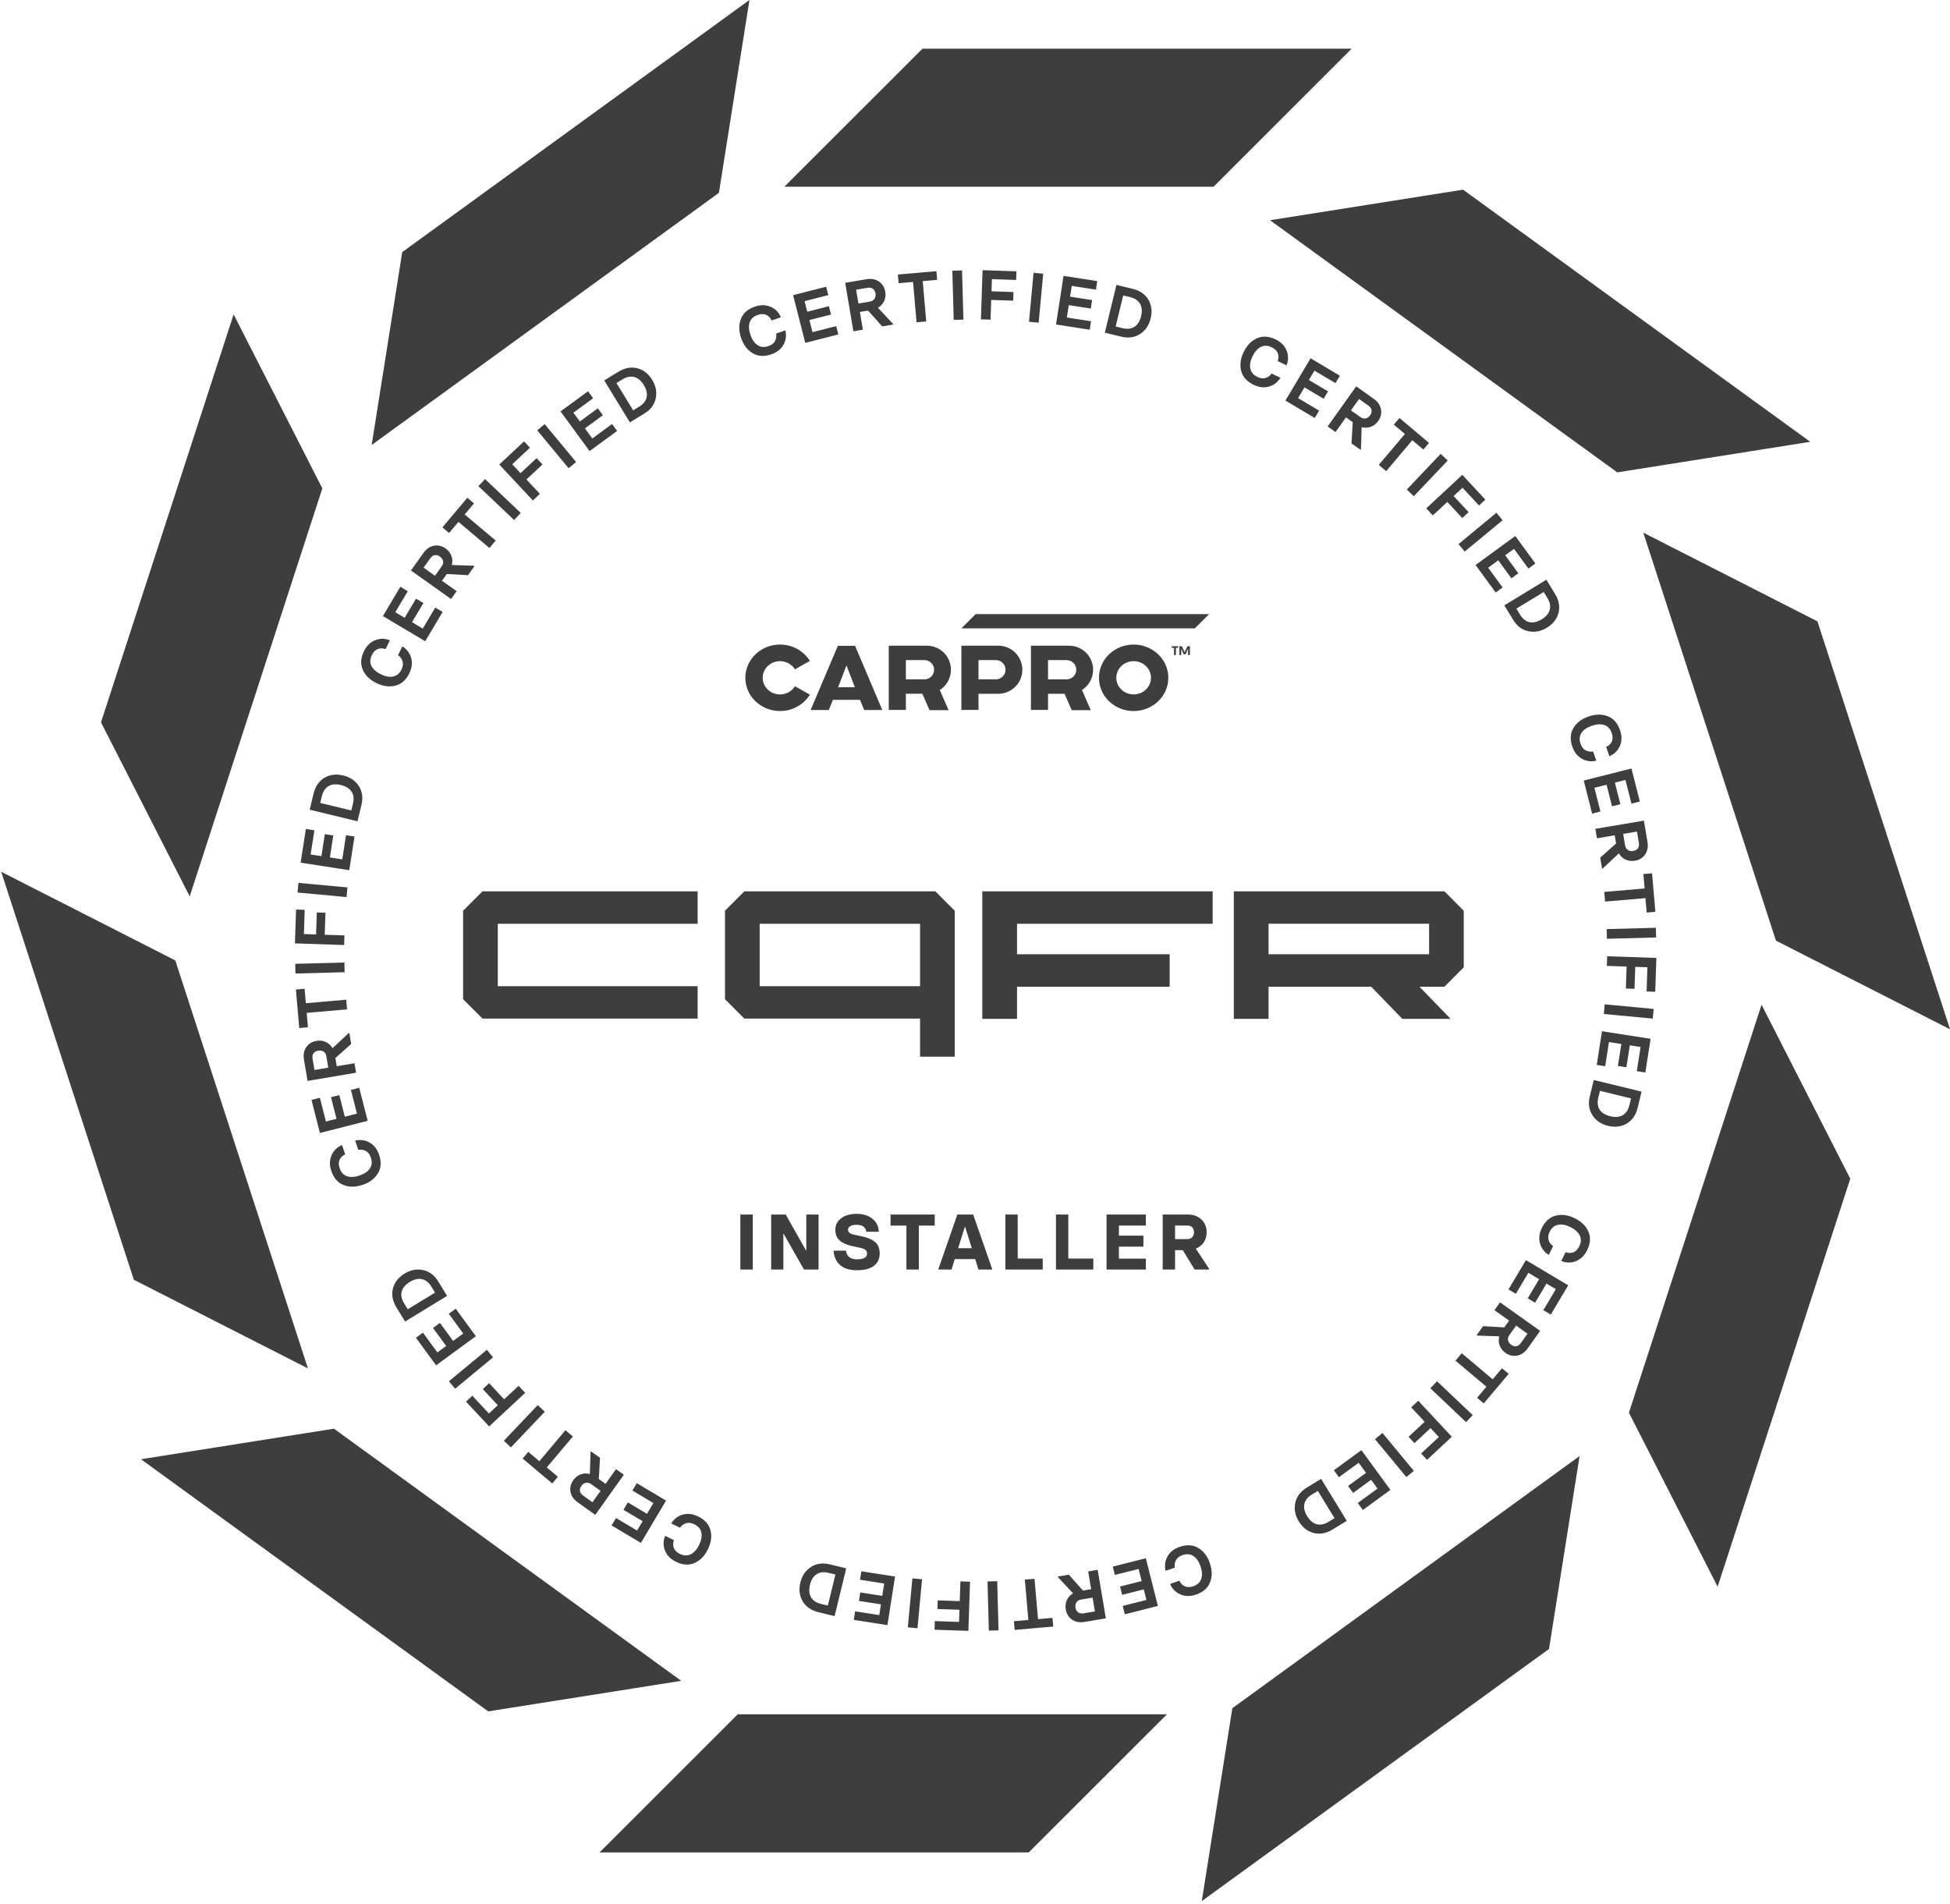 <svg xmlns="http://www.w3.org/2000/svg" width="467" height="456"><path fill="#3E3E3E" fill-rule="evenodd" d="M425.314 225.267l-31.763-97.703 41.697 21.234 31.764 97.703-41.698-21.234zM304.157 52.742l46.222-7.317 83.159 60.384-46.222 7.317-83.159-60.384zm-116.325-8.018l33.091-33.073h102.79l-33.091 33.073h-102.79zm-4.33 30.689c-.572-.265-1.263-.258-2.043.011-1.003.346-1.637.937-1.915 1.78-.279.844-.221 1.839.181 3 .4 1.161.967 1.98 1.702 2.457.74.492 1.603.569 2.606.222.748-.257 1.27-.651 1.563-1.197.298-.529.393-1.132.284-1.806l2.213-.763c.285 1.237.126 2.377-.454 3.432-.591 1.075-1.573 1.841-2.926 2.307-1.671.575-3.157.501-4.432-.252-1.269-.737-2.203-1.945-2.785-3.633-.586-1.701-.597-3.227-.058-4.607.539-1.378 1.663-2.353 3.335-2.928 1.368-.473 2.619-.46 3.77.035 1.149.493 1.972 1.331 2.468 2.513l-2.227.768c-.288-.631-.709-1.074-1.282-1.339zm-94.494 31.159l7.321-46.195L179.487-.007l-7.321 46.195-83.158 60.384zm4.363 46.774l-1.03 2.118c-.651-.242-1.261-.257-1.853-.038-.591.217-1.075.711-1.436 1.453-.462.952-.491 1.818-.089 2.612.4.791 1.145 1.453 2.25 1.989 1.106.537 2.086.713 2.942.531.872-.176 1.535-.733 1.998-1.686.346-.711.437-1.359.257-1.95-.165-.587-.525-1.079-1.08-1.479l1.023-2.103c1.077.673 1.772 1.589 2.109 2.744.344 1.178.194 2.412-.431 3.699-.773 1.588-1.875 2.588-3.308 2.957-1.419.377-2.934.185-4.538-.594-1.621-.786-2.71-1.858-3.305-3.212-.595-1.354-.493-2.838.28-4.427.632-1.301 1.526-2.177 2.687-2.641 1.161-.465 2.335-.456 3.524.027zm-6.81 39.434l-.949 3.906-11.449-2.779.949-3.906c.409-1.684 1.267-2.929 2.568-3.722 1.316-.787 2.818-.978 4.535-.561 1.635.397 2.87 1.233 3.715 2.529.846 1.295 1.049 2.816.631 4.533zm-2.36-3.186c-.492-.761-1.349-1.298-2.542-1.588-1.194-.29-2.185-.201-2.971.25-.784.448-1.325 1.252-1.599 2.38l-.401 1.652 7.441 1.805.402-1.65c.273-1.129.161-2.091-.33-2.849zM24.186 172.99l31.763-97.703 21.247 41.674-31.764 97.703-21.246-41.674zm49.562 154.721l-41.697-21.234L.287 208.773l41.697 21.234 31.764 97.704zm17.036-51.184c.576 1.67.501 3.155-.253 4.429-.736 1.269-1.947 2.202-3.633 2.784-1.703.586-3.23.597-4.61.057-1.379-.538-2.355-1.661-2.93-3.332-.473-1.368-.46-2.617.035-3.768.493-1.149 1.332-1.971 2.514-2.467l.768 2.227c-.631.287-1.074.707-1.34 1.28-.265.573-.258 1.263.012 2.043.345 1.001.937 1.635 1.781 1.913.845.279 1.84.221 3.002-.181 1.161-.4 1.981-.966 2.457-1.701.493-.739.57-1.602.224-2.604-.258-.748-.652-1.27-1.198-1.564-.531-.297-1.133-.391-1.809-.283l-.762-2.211c1.238-.285 2.378-.126 3.434.454 1.075.591 1.842 1.572 2.308 2.924zm-2.736-8.104l-11.432 2.907-2.016-7.916 2.009-.511 1.447 5.68 2.531-.643-1.319-5.174 1.994-.506 1.316 5.173 2.908-.739-1.447-5.681 1.993-.506 2.016 7.916zm-14.39-9.56l-.861-5.092c-.199-1.176-.01-2.181.566-3.011.579-.815 1.383-1.308 2.412-1.483.846-.142 1.596-.047 2.264.267.683.31 1.213.818 1.599 1.487l3.859-3.621.167-.029.442 2.622-3.795 3.387.331 1.956 4.248-.717.384 2.272-11.616 1.962zm4.502-5.877c-.092-.548-.329-.934-.692-1.163-.363-.229-.783-.294-1.28-.21-.466.078-.825.275-1.092.611-.252.333-.331.772-.238 1.319l.457 2.704 3.302-.559-.457-2.702zm5.052-40.461l-.215 2.312-11.737-1.09.217-2.311 11.735 1.089zm-12.307 5.291l2.071.07-.195 5.803 2.912.098.176-5.266 2.071.07-.178 5.265 4.731.159-.078 2.306-11.782-.397.272-8.108zm-.209 13.004l11.783-.312.062 2.322-11.783.313-.062-2.323zm.97 15.381l-.801-9.227 2.082-.179.3 3.455 9.668-.838.2 2.315-9.668.838.3 3.455-2.081.181zm11.2-46.184l2.03.314-1.249 8.066-11.649-1.802 1.25-8.066 2.047.316-.896 5.788 2.578.399.817-5.272 2.03.314-.817 5.272 2.962.459.897-5.788zm80.276 202.516l-46.222 7.316-83.158-60.384 46.221-7.316 83.159 60.384zm7.006-36.056c.376 1.419.181 2.933-.601 4.536-.79 1.617-1.861 2.705-3.219 3.298-1.357.594-2.84.488-4.43-.286-1.301-.633-2.177-1.527-2.64-2.689-.463-1.162-.453-2.336.033-3.522l2.118 1.032c-.242.649-.258 1.26-.041 1.852.217.591.711 1.075 1.453 1.437.953.464 1.819.493 2.612.094.795-.399 1.457-1.144 1.995-2.248.54-1.104.717-2.084.535-2.94-.175-.871-.731-1.535-1.684-1.999-.712-.346-1.36-.438-1.953-.259-.586.164-1.079.523-1.48 1.076l-2.103-1.024c.675-1.076 1.593-1.77 2.749-2.106 1.178-.343 2.415-.189 3.702.437 1.587.775 2.585 1.878 2.954 3.311zM152.59 88.183c1.49.372 2.686 1.298 3.608 2.806.877 1.435 1.16 2.899.843 4.414-.318 1.515-1.248 2.734-2.756 3.655l-3.435 2.097-6.143-10.051 3.434-2.097c1.479-.904 2.967-1.181 4.449-.824zm-.957 10.088l1.451-.887c.992-.604 1.592-1.366 1.78-2.25.19-.884-.037-1.87-.677-2.918-.641-1.048-1.406-1.685-2.28-1.921-.874-.235-1.826-.048-2.817.557l-1.45.885 3.993 6.534zm-13.661 12.378l-1.79 1.482-7.526-9.077 1.791-1.483 7.525 9.078zm-13.254 12.195l-1.599 1.685-8.551-8.11 1.601-1.685 8.549 8.11zm-20.766 7.84c.985-.166 1.904.053 2.755.659.699.497 1.161 1.095 1.411 1.79.263.703.279 1.437.079 2.183l5.292.17.138.098-1.543 2.167-5.083-.292-1.153 1.618 3.511 2.499-1.337 1.877-9.603-6.831 2.999-4.209c.693-.973 1.538-1.55 2.534-1.729zm.222 7.203l1.592-2.235c.322-.453.429-.893.335-1.31-.095-.42-.346-.763-.758-1.057-.384-.274-.778-.387-1.205-.34-.412.058-.78.312-1.102.765l-1.591 2.235 2.729 1.942zm-9.257 175.167c-.905-1.478-1.182-2.966-.824-4.446.372-1.489 1.299-2.684 2.807-3.606 1.436-.877 2.901-1.16 4.416-.843 1.516.318 2.736 1.247 3.658 2.755l2.098 3.432-10.057 6.14-2.098-3.432zm9.269-3.49l-.886-1.45c-.605-.991-1.366-1.591-2.253-1.78-.884-.189-1.869.038-2.919.678-1.048.64-1.686 1.404-1.922 2.278-.235.874-.049 1.824.557 2.815l.886 1.45 6.537-3.991zm-4.57 10.811l1.674-1.223 3.46 4.732 2.108-1.54-3.152-4.311 1.66-1.212 3.152 4.309 2.422-1.768-3.461-4.732 1.659-1.212 4.824 6.594-9.522 6.957-4.824-6.594zm7.901 10.412l9.083-7.521 1.482 1.789-9.081 7.521-1.484-1.789zm4.09 4.887l1.515-1.412 3.966 4.248 2.131-1.986-3.597-3.856 1.517-1.412 3.595 3.854 3.464-3.227 1.575 1.688-8.627 8.039-5.539-5.936zm9.061 9.365l8.114-8.544 1.686 1.598-8.115 8.546-1.685-1.6zm17.688 14.746c-.974-.694-1.551-1.537-1.731-2.532-.166-.986.054-1.904.66-2.754.497-.699 1.095-1.161 1.789-1.411.704-.263 1.44-.279 2.186-.079l.171-5.289.097-.138 2.167 1.542-.29 5.081 1.619 1.152 2.499-3.51 1.879 1.337-6.836 9.597-4.21-2.996zm3.239-4.346c-.452-.322-.892-.429-1.311-.335-.418.095-.763.345-1.055.758-.275.384-.39.777-.342 1.203.059.412.313.78.766 1.102l2.235 1.59 1.943-2.728-2.236-1.59zm10.902-.24l7.019 4.175-6.028 10.123-7.018-4.174 1.059-1.778 5.036 2.993 1.335-2.24-4.587-2.729 1.051-1.763 4.586 2.727 1.533-2.574-5.035-2.995 1.049-1.765zm-20.237.067l-7.093-5.961 1.346-1.598 2.656 2.232 6.247-7.422 1.78 1.496-6.247 7.422 2.655 2.234-1.344 1.597zM99.634 143.368l1.764 1.05-2.729 4.585 2.576 1.531 2.997-5.033 1.765 1.05-4.176 7.014-10.13-6.023 4.176-7.014 1.78 1.059-2.995 5.033 2.242 1.332 2.73-4.584zm17.581-12.138l-7.427-6.243-2.235 2.654-1.598-1.344 5.964-7.088 1.6 1.344-2.234 2.655 7.427 6.244-1.497 1.778zm11.295-21.513l1.414 1.511-3.851 3.598 3.233 3.455-1.687 1.574-8.05-8.607 5.93-5.539 1.414 1.511-4.244 3.966 1.991 2.127 3.85-3.596zm18.068-8.168l1.214 1.655-6.587 4.824-6.967-9.501 6.588-4.824 1.224 1.668-4.726 3.463 1.542 2.104 4.305-3.155 1.215 1.658-4.306 3.152 1.772 2.416 4.726-3.46zm20.496 134.632v7.761h-51.516l-4.651-4.636v-21.201l4.651-4.646h51.516v7.769h-47.861v14.953h47.861zm112.393 174.37l-33.092 33.072H143.586l33.091-33.072h102.79zm4.263-30.658c.573.264 1.263.257 2.044-.012 1.002-.345 1.636-.937 1.915-1.781.279-.844.22-1.838-.181-3-.401-1.16-.968-1.98-1.703-2.455-.739-.493-1.603-.57-2.605-.224-.749.258-1.271.652-1.563 1.198-.299.529-.393 1.132-.285 1.807l-2.212.762c-.285-1.237-.127-2.378.453-3.431.592-1.076 1.574-1.842 2.926-2.308 1.672-.576 3.157-.501 4.432.252 1.27.736 2.203 1.946 2.786 3.632.586 1.702.597 3.228.057 4.608-.539 1.378-1.663 2.352-3.334 2.928-1.369.473-2.62.459-3.77-.035-1.15-.493-1.972-1.332-2.469-2.513l2.228-.768c.288.631.709 1.074 1.281 1.34zm-5.275-75.86v-13.174h6.025c1.356 0 2.448.415 3.275 1.224.81.809 1.225 1.806 1.225 2.974 0 .94-.225 1.749-.677 2.446-.471.696-1.111 1.204-1.921 1.524l3.181 4.818v.188H286.1l-2.844-4.648h-1.845v4.648h-2.956zm5.875-7.283c.546 0 .96-.17 1.223-.489.264-.32.395-.715.395-1.186 0-.433-.131-.808-.395-1.129-.282-.301-.677-.452-1.223-.452h-2.919v3.256h2.919zm-19.323-5.891h9.413v2.635h-6.457v2.428h5.874v2.634h-5.874v2.861h6.457v2.616h-9.413v-13.174zm1.99 86.314l-.504-1.991 7.916-2.004 2.894 11.42-7.916 2.004-.508-2.006 5.68-1.438-.64-2.528-5.175 1.308-.505-1.99 5.174-1.31-.735-2.902-5.681 1.437zm-14.105-86.314h2.955v10.538h5.988v2.636h-8.943v-13.174zm.451 86.694l2.626-.442 3.391 3.8 1.96-.33-.716-4.251 2.277-.383 1.957 11.625-5.101.857c-1.18.199-2.185.01-3.017-.567-.815-.581-1.309-1.386-1.483-2.414-.142-.847-.047-1.599.267-2.266.313-.683.822-1.213 1.491-1.6l-3.623-3.863-.029-.166zm4.234 7.484c.078.464.276.823.611 1.092.333.252.773.331 1.321.239l2.708-.456-.556-3.304-2.709.455c-.548.091-.934.328-1.164.691-.229.363-.296.784-.211 1.283zm-16.801-94.178h2.956v10.538h5.988v2.636h-8.944v-13.174zm6.979 87.234l.838 9.662 3.458-.299.181 2.08-9.232.8-.18-2.08 3.457-.3-.838-9.663 2.316-.2zm42.668-156.865h-46.857v7.307h36.556v7.771h-36.556v7.687h-8.316v-30.534h55.173v7.769zm-7.975-64.354v-2.111h.6l.659 1.439.662-1.439h.599v2.111h-.444v-1.508l-.6 1.33h-.432l-.599-1.33v1.508h-.445zm-1.293 0v-1.728h-.541v-.383h1.543v.383h-.538v1.728h-.464zm-1.355 5.449c0 4.397-3.717 7.958-8.307 7.958-4.591 0-8.308-3.561-8.308-7.958 0-4.398 3.717-7.964 8.308-7.964 4.59 0 8.307 3.566 8.307 7.964zm-12.46.001c0 2.194 1.856 3.977 4.153 3.977 2.297 0 4.152-1.783 4.152-3.977 0-2.201-1.855-3.985-4.152-3.985s-4.153 1.784-4.153 3.985zm-20.444 7.687v-15.379h9.132c3.182 0 5.76 2.576 5.76 5.757 0 2.044-1.066 3.84-2.675 4.859l2.117 4.824h-4.568l-1.72-3.926h-3.95v3.865h-4.096zm7.041-7.314h1.507c.203 0 .396-.025.584-.076.624-.162 1.142-.579 1.441-1.126.183-.33.284-.705.284-1.106 0-1.07-.731-1.968-1.725-2.226v.045l-.021-.051c-.177-.045-.37-.071-.563-.071h-4.452v4.611h2.945zm-23.209-86.153l-2.324.064-.328-11.781 2.323-.065.329 11.782zM195.97 386.085c-1.684-.409-2.931-1.267-3.724-2.567-.788-1.316-.978-2.817-.561-4.533.397-1.634 1.233-2.868 2.53-3.713 1.297-.845 2.819-1.047 4.535-.63l3.91.949-2.78 11.443-3.91-.949zm2.443-9.414c-1.128-.273-2.091-.161-2.851.329-.76.492-1.298 1.348-1.587 2.541-.29 1.194-.202 2.184.248 2.969.451.784 1.254 1.325 2.383 1.599l1.652.401 1.808-7.437-1.653-.402zm1.211-77.155h2.994c.057.696.319 1.205.773 1.543.45.358 1.052.527 1.788.527 1.637 0 2.466-.451 2.466-1.354 0-.358-.113-.659-.358-.885-.244-.206-.659-.376-1.242-.508l-1.921-.414c-1.298-.283-2.296-.715-2.994-1.318-.715-.582-1.073-1.468-1.073-2.634 0-1.11.47-2.032 1.413-2.728.941-.697 2.183-1.054 3.728-1.054 1.524 0 2.767.395 3.764 1.204.98.809 1.469 1.826 1.489 3.086h-2.995c-.037-.47-.244-.865-.62-1.185-.395-.321-.941-.471-1.677-.471-.716 0-1.242.113-1.562.339-.339.225-.508.489-.508.809 0 .282.112.527.32.734.207.207.602.358 1.167.489l1.789.378c1.374.281 2.429.732 3.182 1.354.753.62 1.129 1.523 1.129 2.728 0 1.261-.452 2.24-1.336 2.954-.885.735-2.279 1.092-4.161 1.092-1.714 0-3.05-.414-3.992-1.26-.961-.829-1.468-1.977-1.563-3.426zm4.839 88.415l.32-2.044 5.788.904.403-2.578-5.273-.822.316-2.028 5.273.822.462-2.959-5.789-.902.317-2.029 8.068 1.26-1.818 11.635-8.067-1.259zm19.338 2.365l.07-2.069 5.806.195.1-2.91-5.269-.177.069-2.069 5.268.178.16-4.728 2.306.078-.397 11.775-8.113-.273zm6.434-220.285v-15.379h8.849c3.177 0 5.755 2.576 5.755 5.757 0 3.181-2.578 5.757-5.755 5.757h-4.748v3.865h-4.101zm8.261-7.319c.202 0 .4-.026.588-.076.99-.259 1.721-1.157 1.721-2.227 0-1.07-.731-1.973-1.721-2.232-.188-.05-.386-.076-.588-.076h-4.16v4.611h4.16zm.639 227.753l-2.322.062-.314-11.777 2.323-.062.313 11.777zm-5.587-88.915h-4.895l-.772 2.503h-3.126v-.188l4.518-12.986h3.786l4.536 12.986v.188h-3.275l-.772-2.503zm-2.41-7.715h-.075l-1.602 5.118h3.277l-1.6-5.118zm-11.411 96.122l-2.313-.216 1.091-11.728 2.313.215-1.091 11.729zm-2.65-96.423h-3.805v-2.655h10.583v2.655h-3.804v10.519h-2.974v-10.519zm-32.39 10.519v-13.174h3.482l4.859 8.6h.074v-8.6h2.938v13.174h-3.503l-4.857-8.544h-.075v8.544h-2.918zm-4.405 0h-2.975v-13.174h2.975v13.174zm48.366-66.451v15.486h-8.303v-9.126h-42.082l-4.635-4.636v-21.201l4.635-4.646h45.747l4.638 4.647v19.476zm-8.303-16.354h-38.413v14.953h38.413v-14.953zm-9.038-51.188h-4.348l-1.001-2.441h-6.483l-.992 2.441h-4.348l6.522-15.376h4.128l6.522 15.376zm-8.586-10.682l-2 5.222h4l-2-5.222zm-15.914 6.943c1.526 0 2.853-.789 3.575-1.961l3.576 2.021c-1.445 2.344-4.101 3.92-7.151 3.92-4.59 0-8.307-3.561-8.307-7.958 0-4.398 3.717-7.964 8.307-7.964 3.048 0 5.704 1.577 7.149 3.921l-3.575 2.021c-.722-1.173-2.049-1.962-3.574-1.962-2.296 0-4.152 1.784-4.152 3.985 0 2.194 1.856 3.977 4.152 3.977zm13.455-88.196l.507 1.991-7.92 2.014-2.909-11.425 7.92-2.014.511 2.007-5.683 1.446.644 2.53 5.176-1.316.508 1.99-5.176 1.316.739 2.906 5.683-1.445zm13.638-.375l-2.621.443-3.39-3.795-1.958.33.718 4.246-2.273.384-1.963-11.609 5.094-.861c1.177-.198 2.183-.01 3.015.566.814.578 1.309 1.382 1.481 2.41.145.846.048 1.595-.265 2.264-.31.682-.819 1.212-1.487 1.598l3.621 3.857.028.167zm-4.233-7.473c-.079-.465-.276-.825-.611-1.092-.332-.25-.772-.33-1.321-.236l-2.704.456.558 3.301 2.705-.458c.547-.092.934-.329 1.163-.691.229-.362.294-.784.21-1.28zm18.072 90.132c0 2.044-1.065 3.84-2.674 4.859l2.116 4.824h-4.568l-1.72-3.926h-3.95v3.865h-4.096v-15.379h9.132c3.182 0 5.76 2.576 5.76 5.757zm-5.76-2.226v.045l-.02-.051c-.178-.045-.371-.071-.564-.071h-4.452v4.611h4.452c.203 0 .396-.025.584-.076.624-.162 1.142-.579 1.441-1.126.183-.33.285-.705.285-1.106 0-1.07-.731-1.968-1.726-2.226zm-2.476-80.975l-.838-9.662-3.458.3-.181-2.081 9.232-.799.181 2.078-3.458.3.838 9.662-2.316.202zm23.147-5.181l-5.268-.177-.16 4.727-2.306-.077.396-11.776 8.114.273-.07 2.069-5.807-.194-.098 2.908 5.268.178-.069 2.069zm4.874-6.674l2.314.214-1.091 11.728-2.314-.214 1.091-11.728zm13.452 13.627l-8.071-1.249 1.803-11.641 8.07 1.248-.316 2.045-5.791-.895-.399 2.578 5.275.816-.314 2.029-5.275-.816-.459 2.961 5.791.895-.314 2.029zm12.062 1.029c-1.298.846-2.818 1.048-4.536.631l-3.908-.948 2.779-11.444 3.91.95c1.684.408 2.931 1.264 3.724 2.565.788 1.316.978 2.817.56 4.532-.396 1.635-1.233 2.869-2.529 3.714zm-.008-7.238c-.451-.785-1.254-1.325-2.383-1.599l-1.652-.4-1.808 7.436 1.653.402c1.127.274 2.091.161 2.851-.33.759-.49 1.297-1.346 1.587-2.54.289-1.193.202-2.184-.248-2.969zm13.113 77.738h-55.908l3.416-3.414h55.907l-3.415 3.414zm92.148 198.213l-7.321 46.196-83.158 60.384 7.321-46.196 83.158-60.384zm-5.852-206.425c.904 1.48 1.179 2.968.819 4.45-.373 1.49-1.302 2.687-2.812 3.606-1.439.877-2.905 1.158-4.422.839-1.516-.318-2.736-1.251-3.657-2.761l-2.096-3.438 10.072-6.134 2.096 3.438zm-9.281 3.483l.886 1.451c.604.994 1.365 1.595 2.251 1.785.886.19 1.873-.037 2.923-.676 1.051-.64 1.69-1.404 1.926-2.277.238-.874.051-1.825-.554-2.819l-.884-1.452-6.548 3.988zm4.555-10.806l-1.672 1.22-3.454-4.73-2.107 1.538 3.146 4.307-1.66 1.211-3.145-4.309-2.42 1.766 3.453 4.729-1.658 1.209-4.813-6.588 9.517-6.943 4.813 6.59zm-7.855-10.368l-9.077 7.508-1.481-1.789 9.078-7.507 1.48 1.788zm-4.13-4.937l-1.515 1.411-3.957-4.248-2.131 1.985 3.591 3.852-1.516 1.409-3.59-3.852-3.46 3.221-1.572-1.685 8.621-8.026 5.529 5.933zm-9.022-9.356l-8.114 8.545-1.686-1.599 8.115-8.545 1.685 1.599zm-17.7-14.771c.975.691 1.551 1.537 1.731 2.532.166.985-.054 1.903-.66 2.753-.497.7-1.095 1.162-1.79 1.412-.704.263-1.439.277-2.185.077l-.171 5.29-.097.137-2.167-1.54.291-5.083-1.62-1.151-2.499 3.51-1.879-1.337 6.836-9.597 4.21 2.997zm-3.239 4.345c.451.322.892.429 1.312.334.417-.094.763-.346 1.054-.757.274-.384.389-.776.342-1.203-.059-.413-.313-.78-.766-1.102l-2.235-1.59-1.944 2.728 2.237 1.59zm-4.875-9.89l-1.059 1.778-5.036-2.993-1.335 2.24 4.587 2.729-1.051 1.765-4.585-2.729-1.534 2.574 5.036 2.995-1.05 1.766-7.019-4.175 6.028-10.123 7.018 4.173zm-19.824-8.978c1.356-.593 2.84-.488 4.43.285 1.302.634 2.176 1.527 2.639 2.689.463 1.162.454 2.336-.031 3.522l-2.119-1.032c.241-.649.258-1.259.041-1.851-.217-.592-.711-1.076-1.451-1.438-.955-.463-1.821-.493-2.614-.093-.795.399-1.457 1.144-1.995 2.247-.538 1.105-.717 2.084-.535 2.941.174.871.732 1.535 1.684 1.999.712.347 1.36.437 1.953.258.585-.164 1.079-.523 1.479-1.076l2.104 1.025c-.674 1.074-1.594 1.769-2.749 2.105-1.178.343-2.414.19-3.701-.437-1.589-.773-2.586-1.877-2.955-3.311-.376-1.417-.181-2.933.602-4.536.788-1.618 1.862-2.704 3.218-3.297zm13.583 286.137c-1.49-.371-2.686-1.296-3.608-2.805-.877-1.435-1.161-2.899-.843-4.414.317-1.513 1.248-2.734 2.758-3.655l3.432-2.095 6.144 10.051-3.434 2.095c-1.479.904-2.967 1.181-4.449.823zm.957-10.087l-1.451.887c-.992.605-1.592 1.366-1.781 2.25-.189.884.038 1.87.678 2.918.641 1.047 1.406 1.685 2.28 1.92.874.236 1.825.051 2.816-.554l1.451-.887-3.993-6.534zm13.69-12.39l1.79-1.481 7.51 9.071-1.79 1.481-7.51-9.071zm13.257-12.185l1.599-1.685 8.55 8.11-1.6 1.684-8.549-8.109zm20.758-7.812c-.986.166-1.905-.054-2.756-.658-.699-.499-1.161-1.096-1.411-1.79-.264-.703-.279-1.437-.079-2.183l-5.292-.172-.138-.098 1.543-2.165 5.084.29 1.152-1.617-3.512-2.498 1.338-1.879 9.603 6.832-2.999 4.209c-.693.973-1.537 1.549-2.533 1.729zm-.224-7.202l-1.591 2.235c-.321.451-.429.892-.335 1.31.095.419.346.763.758 1.056.384.273.778.388 1.204.34.412-.057.781-.313 1.103-.764l1.591-2.235-2.73-1.942zm4.547-5.477l-1.764-1.05 2.729-4.585-2.576-1.532-2.997 5.033-1.765-1.05 4.176-7.014 10.13 6.023-4.177 7.016-1.779-1.059 2.995-5.033-2.242-1.334-2.73 4.585zm-17.572 12.101l7.414 6.24 2.234-2.65 1.595 1.342-5.96 7.076-1.597-1.343 2.233-2.65-7.415-6.239 1.496-1.776zm-11.316 21.519l-1.414-1.514 3.857-3.595-3.228-3.462 1.688-1.572 8.044 8.621-5.94 5.536-1.413-1.515 4.251-3.963-1.987-2.131-3.858 3.595zm-18.092 8.161l-1.21-1.657 6.594-4.811 6.946 9.511-6.593 4.811-1.222-1.671 4.732-3.452-1.539-2.106-4.309 3.144-1.211-1.658 4.31-3.143-1.766-2.418-4.732 3.45zm-25.17-109.771v-30.534h50.432l4.632 4.647v13.558l-4.632 4.642h-5.971l7.446 7.687H335.83l-7.443-7.687h-24.584v7.687h-8.317zm46.761-15.458v-7.307h-38.444v7.307h38.444zM335.153 100.1l7.076 5.969-1.347 1.595-2.65-2.237-6.255 7.406-1.775-1.497 6.255-7.406-2.65-2.237 1.346-1.593zM373.9 301.986l1.032-2.117c.651.242 1.261.258 1.852.041.593-.216 1.078-.71 1.439-1.452.465-.952.494-1.818.094-2.612-.4-.793-1.145-1.455-2.249-1.994-1.105-.537-2.085-.715-2.942-.533-.872.174-1.536.729-2.001 1.683-.346.71-.437 1.359-.258 1.952.164.584.523 1.078 1.076 1.478l-1.025 2.103c-1.075-.674-1.77-1.593-2.105-2.747-.343-1.179-.19-2.415.436-3.7.774-1.589 1.878-2.585 3.312-2.953 1.419-.376 2.935-.18 4.54.6 1.618.789 2.706 1.861 3.299 3.217.593 1.357.489 2.84-.286 4.427-.633 1.301-1.528 2.175-2.69 2.639-1.163.463-2.337.452-3.524-.032zm6.839-39.432l.95-3.908 11.448 2.779-.949 3.908c-.409 1.682-1.267 2.928-2.568 3.721-1.317.788-2.819.978-4.535.56-1.636-.396-2.871-1.232-3.716-2.528-.845-1.296-1.048-2.817-.63-4.532zm2.359 3.186c.493.76 1.35 1.296 2.543 1.586 1.194.29 2.185.201 2.97-.248.785-.45 1.326-1.253 1.601-2.382l.4-1.65-7.441-1.807-.402 1.652c-.273 1.127-.161 2.088.329 2.849zm13.31-28.224l-2.07-.07.195-5.803-2.912-.097-.177 5.265-2.07-.07.178-5.265-4.731-.159.078-2.306 11.782.398-.273 8.107zm.21-13.004l-11.784.312-.061-2.322 11.783-.313.062 2.323zm-.179-6.145l-2.081.178-.296-3.454-9.664.826-.197-2.314 9.664-.825-.296-3.454 2.08-.179.79 9.222zm-.403 23.261l-.217 2.311-11.73-1.104.217-2.311 11.73 1.104zm-11.611 13.715l-2.029-.317 1.259-8.062 11.642 1.817-1.26 8.062-2.045-.319.904-5.785-2.578-.403-.823 5.27-2.029-.316.822-5.27-2.96-.463-.903 5.786zm10.126-53.716c.199 1.18.009 2.184-.568 3.015-.581.816-1.387 1.311-2.415 1.483-.848.142-1.599.047-2.267-.267-.684-.313-1.215-.82-1.601-1.49l-3.866 3.623-.166.026-.442-2.622 3.802-3.389-.329-1.961-4.254.716-.383-2.274 11.631-1.958.858 5.098zm-2.063.228l-.456-2.706-3.306.557.455 2.706c.092.547.329.935.692 1.163.363.229.784.296 1.283.212.464-.079.824-.275 1.094-.611.25-.332.33-.773.238-1.321zm.232-9.903l-2.008.509-1.439-5.676-2.53.64 1.31 5.171-1.991.505-1.311-5.173-2.904.737 1.439 5.676-1.993.505-2.005-7.912 11.426-2.892 2.006 7.91zm-12.999-12.269c.53.298 1.133.392 1.809.286l.762 2.21c-1.237.284-2.379.125-3.432-.454-1.078-.59-1.844-1.571-2.31-2.924-.577-1.669-.501-3.156.253-4.43.736-1.269 1.947-2.202 3.633-2.783 1.703-.587 3.23-.598 4.611-.058 1.379.538 2.354 1.662 2.93 3.333.473 1.367.459 2.617-.035 3.767-.494 1.149-1.332 1.971-2.515 2.467l-.768-2.227c.631-.287 1.074-.707 1.34-1.278.264-.573.258-1.265-.012-2.044-.344-1.002-.937-1.634-1.781-1.913-.845-.278-1.84-.22-3.002.18-1.161.4-1.981.968-2.457 1.701-.493.739-.57 1.602-.223 2.604.258.748.651 1.271 1.197 1.563zm63.392 102.601l-31.764 97.704-21.245-41.674 31.763-97.704 21.246 41.674z"></path></svg>
